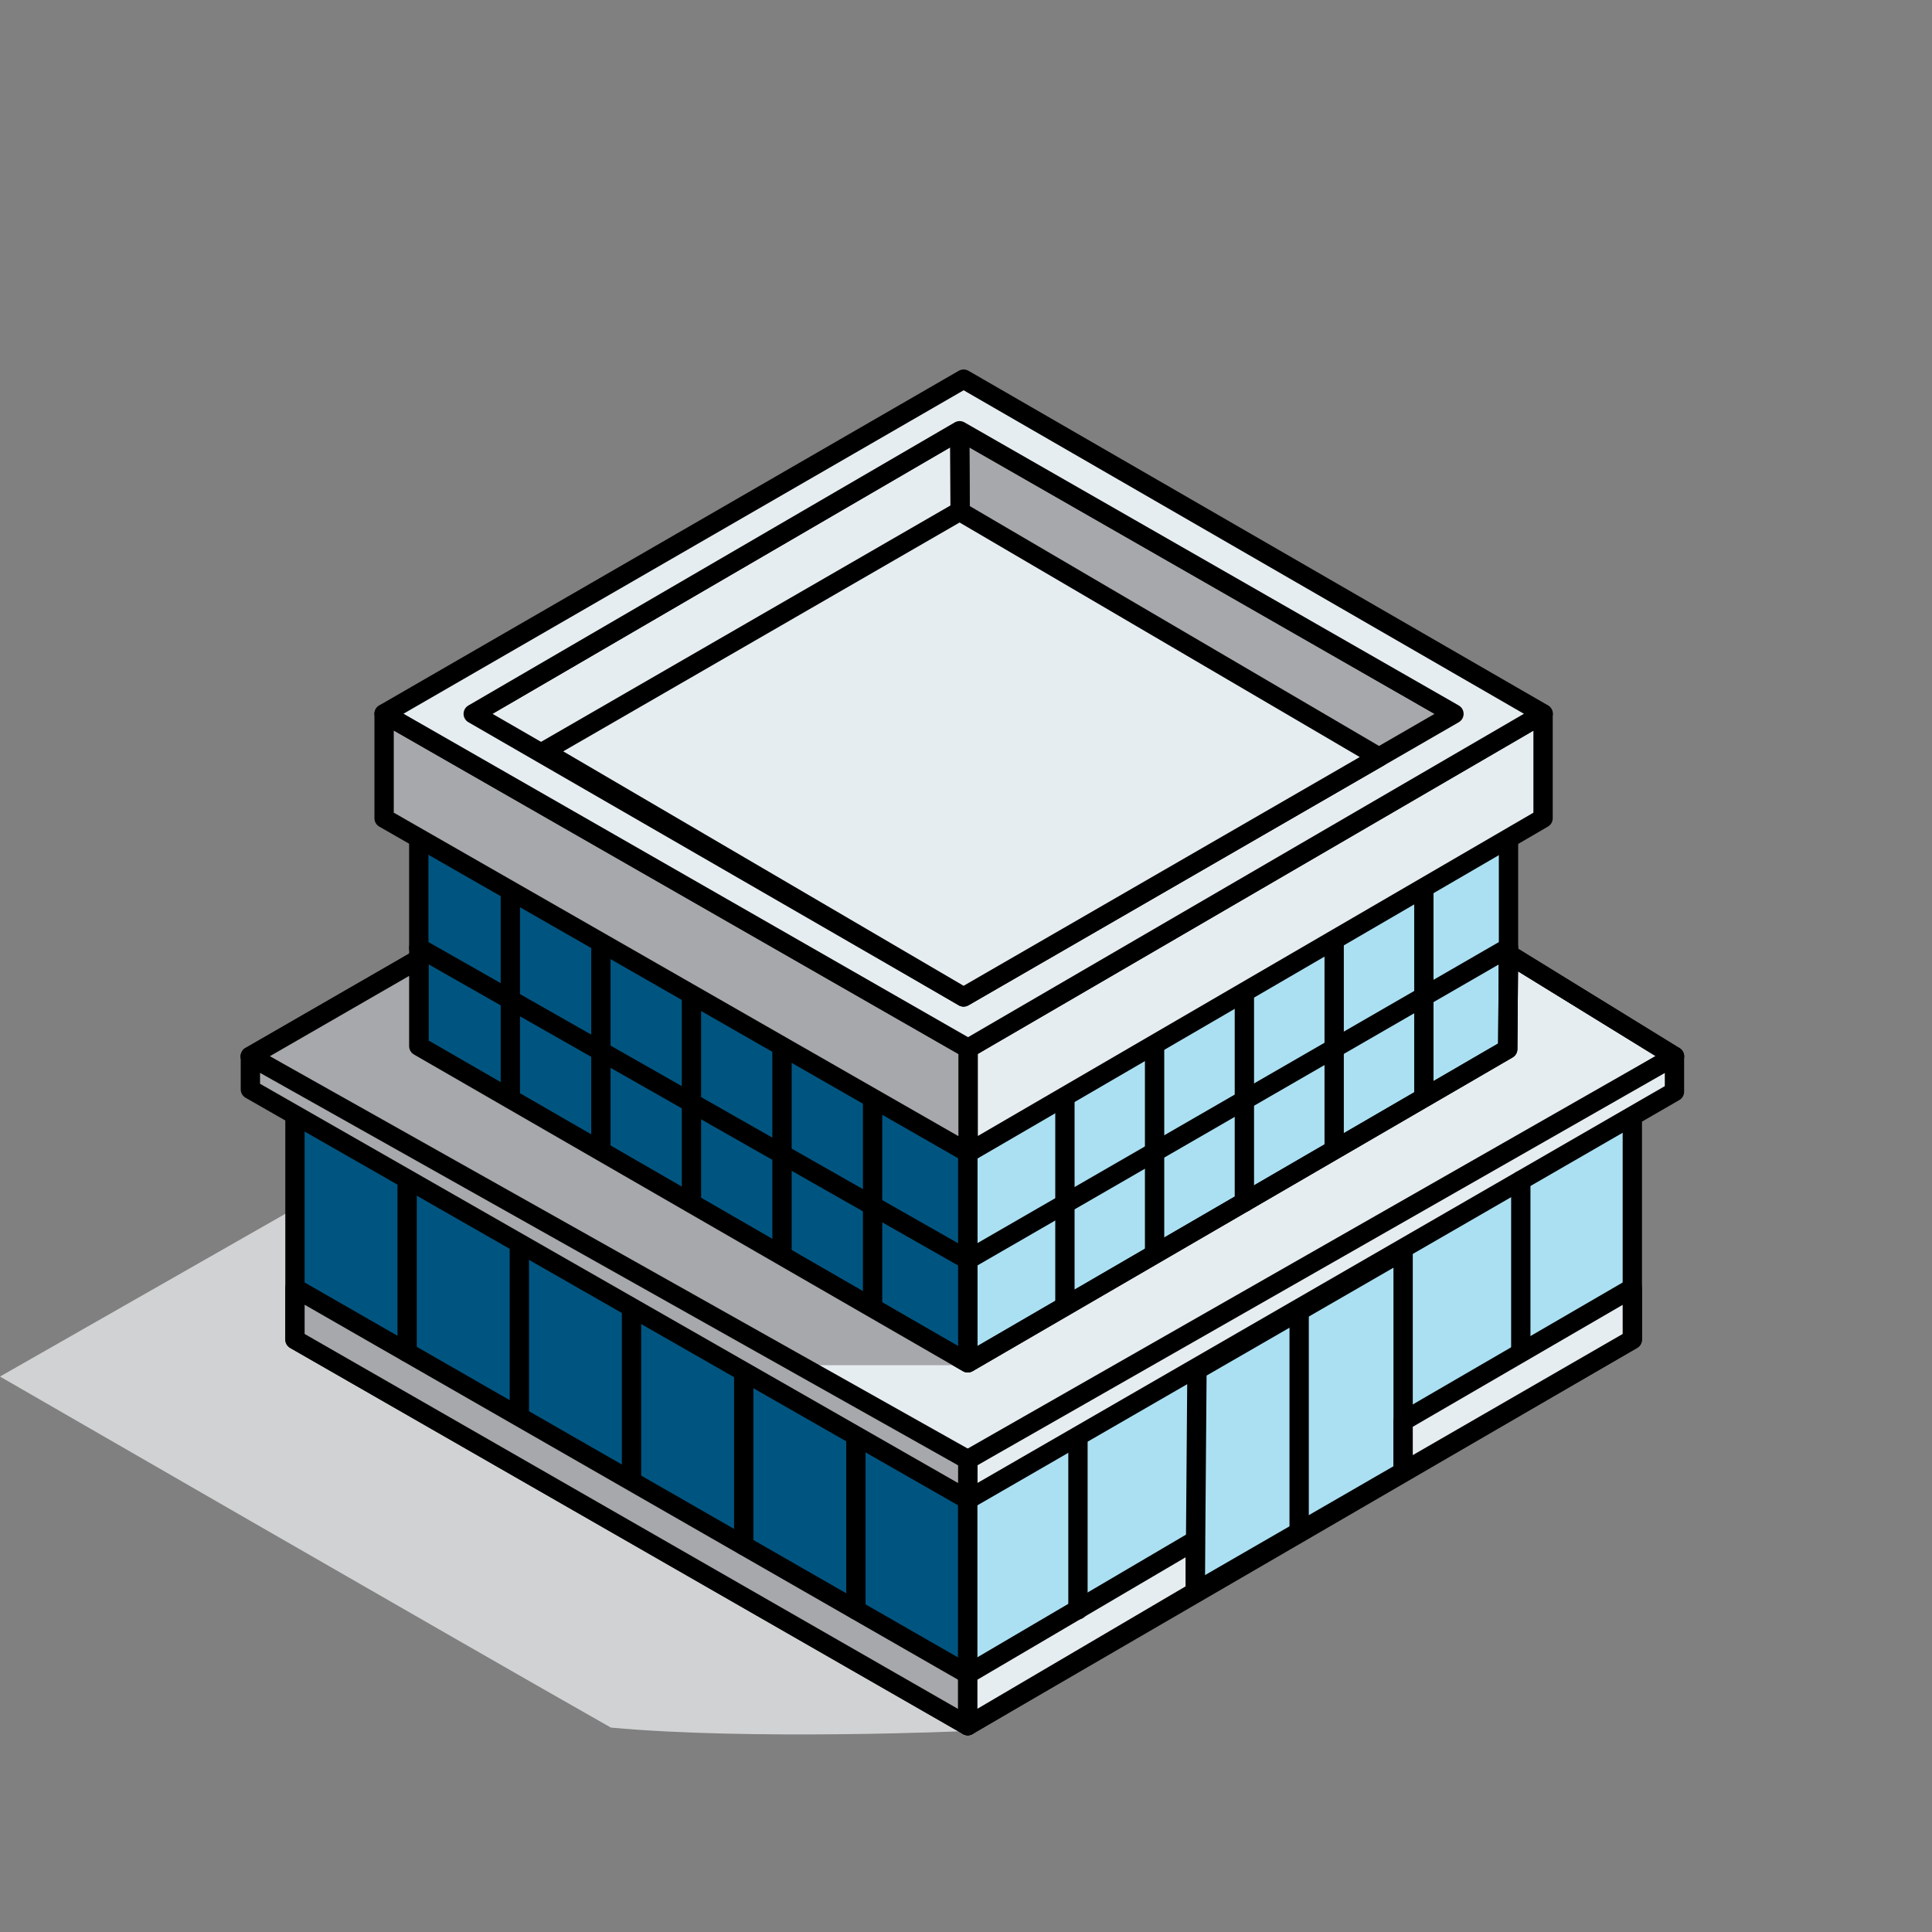 <svg width="80" height="80" viewBox="0 0 80 80" fill="none" xmlns="http://www.w3.org/2000/svg">
<rect x="0" y="0" width="80" height="80" fill="#808080" stroke="none"/>
<g clip-path="url(#clip0_24211_25)">
<path d="M39.941 71.682C39.941 71.682 31.15 72.073 25.296 71.536C19.259 68.118 0 57 0 57L13.732 49.168L37.205 67.236L39.941 71.682V71.682Z" fill="#D0D2D3"/>
<path d="M17.341 53.986L40.073 67.014L62.464 53.986L39.9 38.332L17.341 53.986Z" fill="#FFBE19"/>
<path d="M17.341 53.986L40.073 67.014L62.464 53.986L39.9 38.332L17.341 53.986Z" stroke="black" stroke-width="0.8" stroke-linecap="round" stroke-linejoin="round"/>
<path d="M40.073 67.014V39.5L62.464 30.046V53.986L40.073 67.014Z" fill="#ABE0F2"/>
<path d="M40.073 67.014V39.5L62.464 30.046V53.986L40.073 67.014Z" stroke="black" stroke-width="0.8" stroke-linecap="round" stroke-linejoin="round"/>
<path d="M17.341 30.382V53.986L40.073 67.014V39.5L17.341 30.382Z" fill="#005580"/>
<path d="M17.341 30.382V53.986L40.073 67.014V39.5L17.341 30.382Z" stroke="black" stroke-width="0.8" stroke-linecap="round" stroke-linejoin="round"/>
<path d="M17.341 39.718L10.364 43.741L40.073 60.895L69.336 43.741L62.464 39.509L62.432 43.441L40.073 56.432L17.341 43.318V39.718Z" fill="#E6EDF0"/>
<path d="M17.341 39.718L10.364 43.741L40.073 60.895L69.336 43.741L62.464 39.509L62.432 43.441L40.073 56.432L17.341 43.318V39.718Z" stroke="black" stroke-width="0.8" stroke-linecap="round" stroke-linejoin="round"/>
<path d="M39.85 56.532H32.518L10.368 43.741L17.341 39.718V43.318L39.85 56.532Z" fill="#A6A8AB"/>
<path d="M17.341 39.718L10.364 43.741L40.073 60.895L69.336 43.741L62.464 39.509L62.432 43.441L40.073 56.432L17.341 43.318V39.718Z" stroke="black" stroke-width="0.8" stroke-linecap="round" stroke-linejoin="round"/>
<path d="M40.073 60.895V71.454L12.214 55.468V44.809L40.073 60.895Z" fill="#005580"/>
<path d="M40.073 60.895V71.454L12.214 55.468V44.809L40.073 60.895Z" stroke="black" stroke-width="0.8" stroke-linecap="round" stroke-linejoin="round"/>
<path d="M40.073 60.895V71.454L67.591 55.468V44.809L40.073 60.895Z" fill="#ABE0F2"/>
<path d="M40.073 60.895V71.454L67.591 55.468V44.809L40.073 60.895Z" stroke="black" stroke-width="0.8" stroke-linecap="round" stroke-linejoin="round"/>
<path d="M40.073 62.1V60.895L69.336 43.741V45.205L40.073 62.1Z" fill="#E6EDF0"/>
<path d="M40.073 62.1V60.441L69.336 43.741V45.205L40.073 62.1Z" stroke="black" stroke-width="0.8" stroke-linecap="round" stroke-linejoin="round"/>
<path d="M10.368 43.741V45.109L40.073 62.1V60.895L10.368 43.741Z" fill="#A6A8AB"/>
<path d="M10.368 43.741V45.109L40.073 62.1V60.441L10.368 43.741Z" stroke="black" stroke-width="0.8" stroke-linecap="round" stroke-linejoin="round"/>
<path d="M12.214 53.336L40.073 69.323V71.455L12.214 55.468V53.336Z" fill="#A6A8AB"/>
<path d="M12.214 53.336L40.073 69.323V71.455L12.214 55.468V53.336Z" stroke="black" stroke-width="0.8" stroke-linecap="round" stroke-linejoin="round"/>
<path d="M49.491 65.918L49.564 56.727L58.1 51.8V60.946L49.491 65.918Z" fill="#ABE0F2"/>
<path d="M49.491 65.918L49.564 56.727L58.1 51.8V60.946L49.491 65.918Z" stroke="black" stroke-width="0.8" stroke-linecap="round" stroke-linejoin="round"/>
<path d="M53.795 54.341V63.355" stroke="black" stroke-width="0.8" stroke-linecap="round" stroke-linejoin="round"/>
<path d="M40.073 69.323L49.491 63.786V65.918L40.073 71.455V69.323Z" fill="#E6EDF0"/>
<path d="M40.073 69.323L49.491 63.786V65.918L40.073 71.455V69.323Z" stroke="black" stroke-width="0.8" stroke-linecap="round" stroke-linejoin="round"/>
<path d="M58.1 58.85L67.591 53.336V55.468L58.1 60.946V58.85Z" fill="#E6EDF0"/>
<path d="M58.1 58.85L67.591 53.336V55.468L58.1 60.946V58.85Z" stroke="black" stroke-width="0.8" stroke-linecap="round" stroke-linejoin="round"/>
<path d="M35.441 66.659V59.541" stroke="black" stroke-width="0.8" stroke-linecap="round" stroke-linejoin="round"/>
<path d="M44.636 66.659V59.541" stroke="black" stroke-width="0.8" stroke-linecap="round" stroke-linejoin="round"/>
<path d="M30.796 63.995V56.877" stroke="black" stroke-width="0.8" stroke-linecap="round" stroke-linejoin="round"/>
<path d="M26.15 61.255V54.255" stroke="black" stroke-width="0.8" stroke-linecap="round" stroke-linejoin="round"/>
<path d="M21.505 58.527V51.568" stroke="black" stroke-width="0.8" stroke-linecap="round" stroke-linejoin="round"/>
<path d="M16.859 56V48.882" stroke="black" stroke-width="0.8" stroke-linecap="round" stroke-linejoin="round"/>
<path d="M62.973 56V48.882" stroke="black" stroke-width="0.8" stroke-linecap="round" stroke-linejoin="round"/>
<path d="M36.132 38.232V54.05" stroke="black" stroke-width="0.8" stroke-linecap="round" stroke-linejoin="round"/>
<path d="M32.382 36.005V51.823" stroke="black" stroke-width="0.8" stroke-linecap="round" stroke-linejoin="round"/>
<path d="M28.632 34V49.818" stroke="black" stroke-width="0.8" stroke-linecap="round" stroke-linejoin="round"/>
<path d="M24.882 31.741V47.559" stroke="black" stroke-width="0.8" stroke-linecap="round" stroke-linejoin="round"/>
<path d="M21.132 29.609V45.427" stroke="black" stroke-width="0.8" stroke-linecap="round" stroke-linejoin="round"/>
<path d="M44.096 38.223V54.041" stroke="black" stroke-width="0.8" stroke-linecap="round" stroke-linejoin="round"/>
<path d="M47.809 35.982V51.8" stroke="black" stroke-width="0.8" stroke-linecap="round" stroke-linejoin="round"/>
<path d="M51.527 33.964V49.782" stroke="black" stroke-width="0.8" stroke-linecap="round" stroke-linejoin="round"/>
<path d="M55.245 31.691V47.509" stroke="black" stroke-width="0.8" stroke-linecap="round" stroke-linejoin="round"/>
<path d="M58.959 29.541V45.359" stroke="black" stroke-width="0.8" stroke-linecap="round" stroke-linejoin="round"/>
<path d="M62.464 39.241L40.073 52.168L17.341 39.241" stroke="black" stroke-width="0.8" stroke-linecap="round" stroke-linejoin="round"/>
<path d="M39.736 17.832L39.777 24.682L53.832 34.973L60.205 29.559L39.736 17.832Z" fill="#A6A8AB"/>
<path d="M39.736 17.832L39.777 24.682L53.832 34.973L60.205 29.559L39.736 17.832Z" stroke="black" stroke-width="0.8" stroke-linecap="round" stroke-linejoin="round"/>
<path d="M39.777 24.518L23.659 33.841L19.596 29.559L39.736 17.832L39.777 24.518Z" fill="#E6EDF0"/>
<path d="M39.777 24.518L23.659 33.841L19.596 29.559L39.736 17.832L39.777 24.518Z" stroke="black" stroke-width="0.8" stroke-linecap="round" stroke-linejoin="round"/>
<path d="M40.086 47.736V43.414L63.895 29.559V33.882L40.086 47.736Z" fill="#E6EDF0"/>
<path d="M40.086 47.736V43.414L63.895 29.559V33.882L40.086 47.736Z" stroke="black" stroke-width="0.8" stroke-linecap="round" stroke-linejoin="round"/>
<path d="M15.905 33.882V29.559L40.086 43.414V47.736L15.905 33.882Z" fill="#A6A8AB"/>
<path d="M15.905 33.882V29.559L40.086 43.414V47.736L15.905 33.882Z" stroke="black" stroke-width="0.8" stroke-linecap="round" stroke-linejoin="round"/>
<path d="M39.9 15.7L15.905 29.555L40.086 43.409L63.9 29.555L39.904 15.7H39.9ZM39.9 41.282L19.595 29.559L39.736 17.836L60.205 29.559L39.9 41.282V41.282Z" fill="#E6EDF0"/>
<path d="M39.9 15.7L15.905 29.555L40.086 43.409L63.9 29.555L39.904 15.7H39.9ZM39.9 41.282L19.595 29.559L39.736 17.836L60.205 29.559L39.9 41.282V41.282Z" stroke="black" stroke-width="0.8" stroke-linecap="round" stroke-linejoin="round"/>
<path d="M22.527 31.109L39.736 21.173L57.1 31.35L39.9 41.282L22.527 31.109Z" fill="#E6EDF0"/>
<path d="M22.527 31.109L39.736 21.173L57.1 31.35L39.9 41.282L22.527 31.109Z" stroke="black" stroke-width="0.8" stroke-linecap="round" stroke-linejoin="round"/>
</g>
<defs>
<clipPath id="clip0_24211_25">
<rect width="69.791" height="64.182" fill="white" transform="translate(0 7.727)"/>
</clipPath>
</defs>
</svg>
